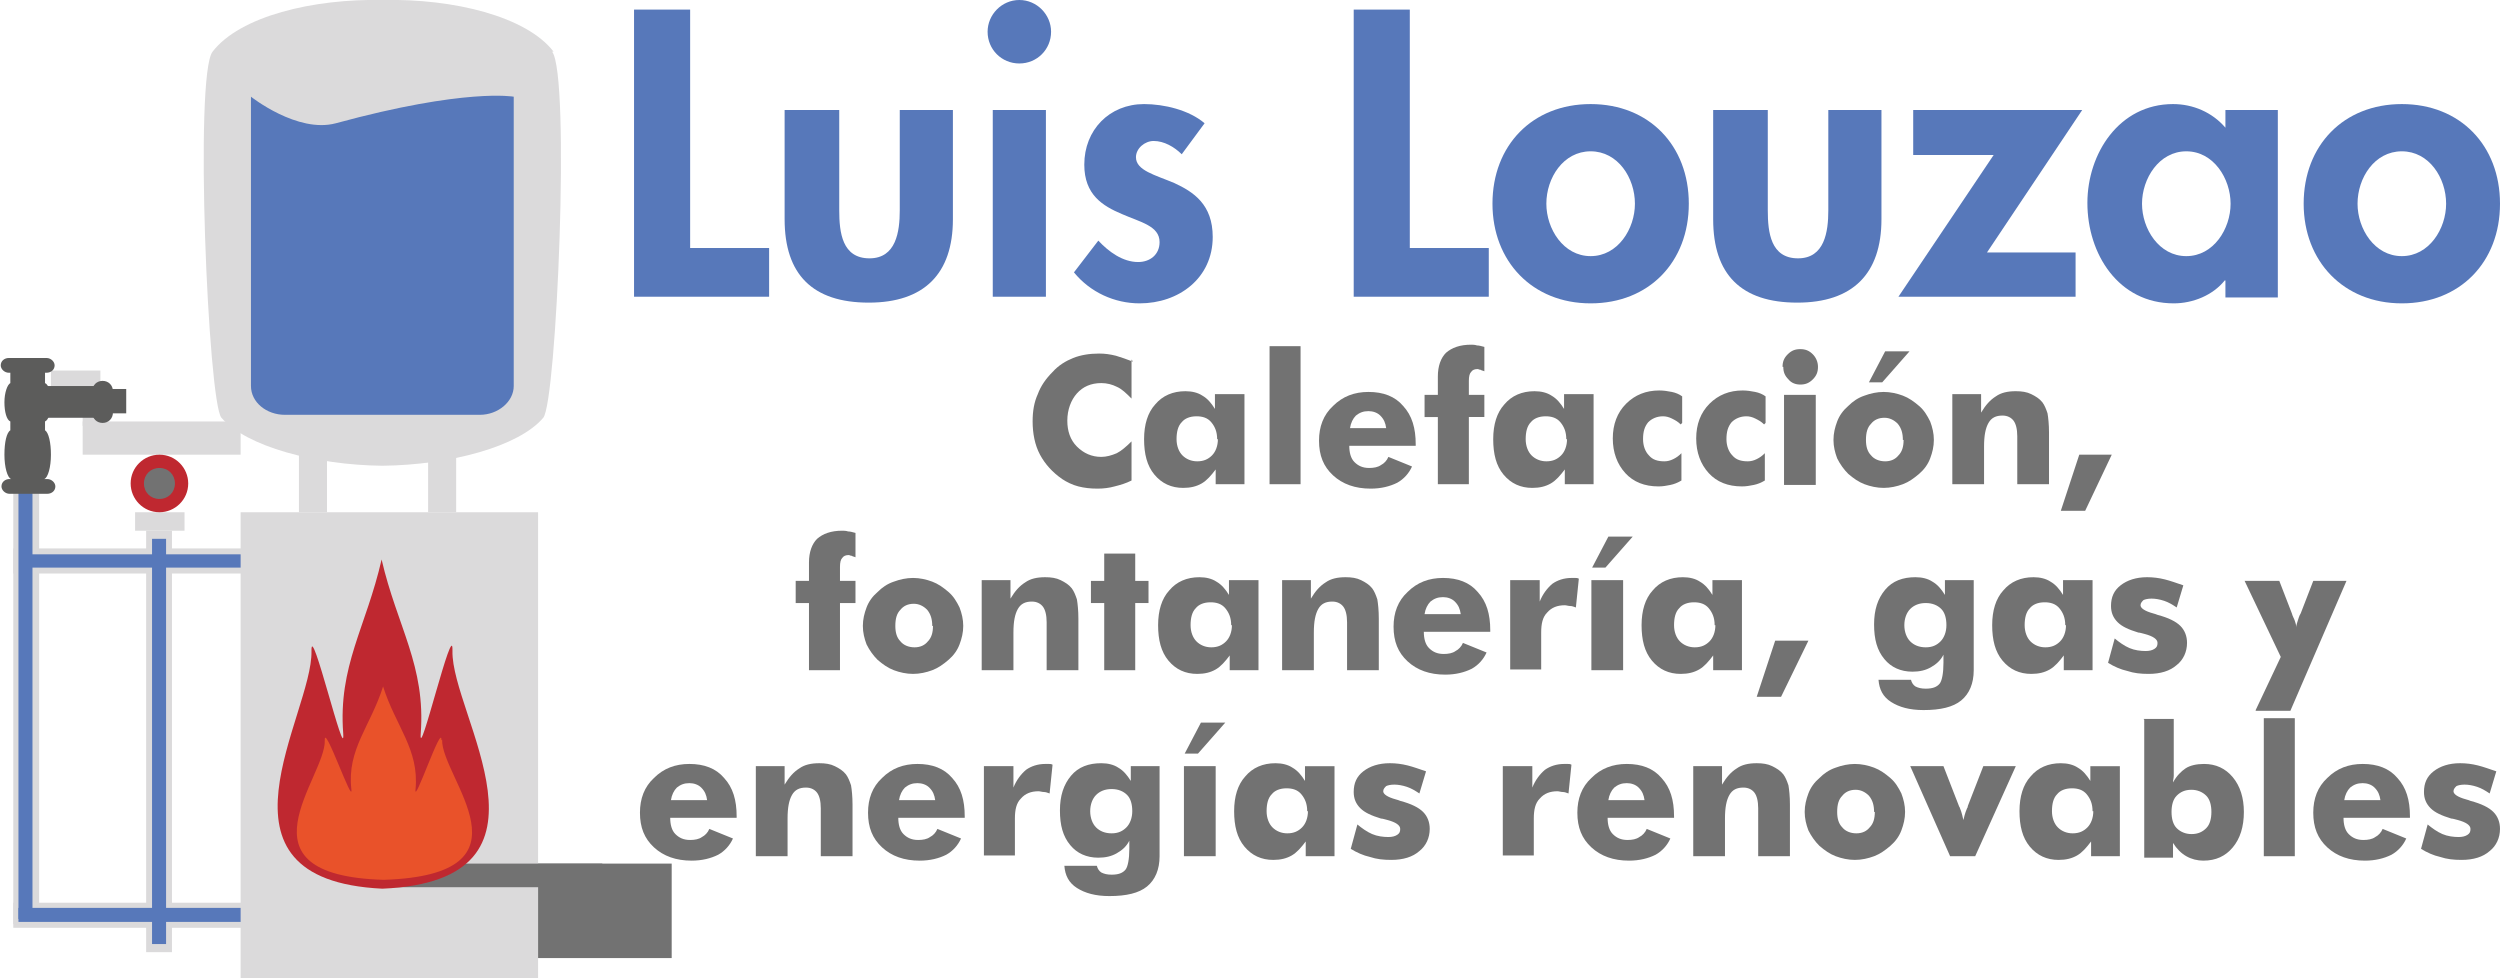 <?xml version="1.0" encoding="UTF-8"?>
<!DOCTYPE svg PUBLIC "-//W3C//DTD SVG 1.1//EN" "http://www.w3.org/Graphics/SVG/1.1/DTD/svg11.dtd">
<!-- Creator: CorelDRAW X5 -->
<svg xmlns="http://www.w3.org/2000/svg" xml:space="preserve" width="100%" height="100%" style="shape-rendering:geometricPrecision; text-rendering:geometricPrecision; image-rendering:optimizeQuality; fill-rule:evenodd; clip-rule:evenodd"
viewBox="0 0 3387 1325"
 xmlns:xlink="http://www.w3.org/1999/xlink">
 <defs>
  <style type="text/css">
   <![CDATA[
    .fil0 {fill:#5778BA}
    .fil2 {fill:#5C5C5B}
    .fil3 {fill:#727272}
    .fil4 {fill:#BF2830}
    .fil1 {fill:#DBDADB}
    .fil5 {fill:#E9522A}
    .fil6 {fill:#727272;fill-rule:nonzero}
   ]]>
  </style>
 </defs>
 <g id="Capa_x0020_1">
  <g id="_222250648">
   <g>
    <polygon class="fil0" points="935,13 859,13 859,402 1042,402 1042,336 935,336 "/>
    <path class="fil0" d="M1063 149l0 148c0,75 38,113 114,113 75,0 114,-39 114,-113l0 -148 -72 0 0 136c0,29 -5,65 -41,65 -37,0 -41,-35 -41,-65l0 -136 -72 0z"/>
    <path class="fil0" d="M1417 149l-72 0 0 253 72 0 0 -253zm-36 -149c-24,0 -43,20 -43,43 0,24 19,43 43,43 24,0 43,-19 43,-43 0,-23 -19,-43 -43,-43l0 0z"/>
    <path class="fil0" d="M1632 167c-21,-18 -55,-26 -82,-26 -47,0 -81,35 -81,82 0,41 25,56 51,67 25,11 51,16 51,38 0,17 -13,27 -29,27 -21,0 -40,-14 -54,-29l-33 43c22,27 55,42 89,42 53,0 99,-34 99,-90 0,-44 -26,-61 -52,-73 -26,-11 -52,-17 -52,-35 0,-12 12,-22 24,-22 14,0 28,8 38,18l31 -42z"/>
    <polygon class="fil0" points="1910,13 1834,13 1834,402 2017,402 2017,336 1910,336 "/>
    <path class="fil0" d="M2155 141c-79,0 -133,56 -133,135 0,78 54,135 133,135 79,0 133,-56 133,-135 0,-79 -54,-135 -133,-135l0 0zm0 64c37,0 60,36 60,71 0,34 -23,71 -60,71 -37,0 -60,-37 -60,-71 0,-35 23,-71 60,-71l0 0z"/>
    <path class="fil0" d="M2321 149l0 148c0,75 38,113 114,113 75,0 114,-39 114,-113l0 -148 -72 0 0 136c0,29 -5,65 -41,65 -37,0 -41,-35 -41,-65l0 -136 -72 0z"/>
    <polygon class="fil0" points="2692,342 2821,149 2592,149 2592,210 2701,210 2572,402 2812,402 2812,342 "/>
    <path class="fil0" d="M3086 149l-71 0 0 24c-18,-21 -44,-32 -71,-32 -73,0 -116,67 -116,134 0,69 42,136 117,136 26,0 53,-11 69,-31l1 0 0 23 71 0 0 -253zm-124 198c-37,0 -60,-37 -60,-71 0,-34 23,-71 60,-71 37,0 60,37 60,71 0,34 -23,71 -60,71l0 0z"/>
    <path class="fil0" d="M3254 141c-79,0 -133,56 -133,135 0,78 54,135 133,135 79,0 133,-56 133,-135 0,-79 -54,-135 -133,-135l0 0zm0 64c37,0 60,36 60,71 0,34 -23,71 -60,71 -37,0 -60,-37 -60,-71 0,-35 23,-71 60,-71l0 0z"/>
   </g>
   <polygon class="fil1" points="136,577 112,577 112,532 136,532 "/>
   <polygon class="fil1" points="136,548 69,548 69,502 136,502 "/>
   <path class="fil1" d="M750 70c-37,-48 -136,-72 -231,-70 -95,-2 -194,22 -231,70 -25,32 -6,475 12,496 34,39 127,64 218,65l0 0c0,0 0,0 0,0 0,0 0,0 0,0l0 0c92,-1 185,-26 218,-65 18,-21 37,-464 12,-496z"/>
   <path class="fil0" d="M455 167c-52,14 -115,-36 -115,-36l0 39 0 40 0 313c0,22 21,39 46,39l264 0c25,0 46,-18 46,-39l0 -313 0 -40 0 -39c0,0 -65,-12 -241,36z"/>
   <polygon class="fil1" points="443,694 405,694 405,612 443,612 "/>
   <polygon class="fil1" points="618,694 580,694 580,612 618,612 "/>
   <polygon class="fil1" points="729,1325 326,1325 326,694 729,694 "/>
   <polygon class="fil1" points="347,777 18,777 18,743 347,743 "/>
   <polygon class="fil1" points="198,1290 198,719 233,719 233,1290 "/>
   <polygon class="fil1" points="347,1257 18,1257 18,1223 347,1223 "/>
   <polygon class="fil1" points="18,1252 18,667 53,667 53,1252 "/>
   <polygon class="fil0" points="25,1245 25,661 44,661 44,1245 "/>
   <polygon class="fil0" points="206,1279 206,730 225,730 225,1279 "/>
   <polygon class="fil0" points="326,769 35,769 35,751 326,751 "/>
   <polygon class="fil0" points="326,1249 25,1249 25,1230 326,1230 "/>
   <polygon class="fil1" points="326,616 112,616 112,571 326,571 "/>
   <path class="fil2" d="M62 649l-2 0c5,-2 9,-16 9,-33 0,-16 -3,-30 -8,-33l0 -12c5,-2 8,-13 8,-26 0,-13 -3,-24 -8,-26l0 -14 2 0c6,0 11,-4 11,-10 0,-5 -5,-10 -11,-10l-51 0c-6,0 -11,4 -11,10 0,5 5,10 11,10l2 0 0 14c-4,2 -8,13 -8,26 0,13 3,24 8,26l0 12c-5,3 -8,16 -8,33 0,17 4,31 9,33l-2 0c-6,0 -11,4 -11,10 0,5 5,10 11,10l51 0c6,0 11,-4 11,-10 0,-5 -5,-10 -11,-10z"/>
   <polygon class="fil2" points="128,566 61,566 61,523 128,523 "/>
   <path class="fil2" d="M153 559c0,8 -6,14 -14,14l0 0c-8,0 -14,-6 -14,-14l0 -29c0,-8 6,-14 14,-14l0 0c8,0 14,6 14,14l0 29z"/>
   <polygon class="fil2" points="171,560 144,560 144,527 171,527 "/>
   <polygon class="fil3" points="910,1298 729,1298 729,1170 910,1170 "/>
   <polygon class="fil3" points="816,1202 510,1202 510,1170 816,1170 "/>
   <path class="fil4" d="M613 881c1,-43 -46,155 -43,113 7,-92 -32,-145 -53,-236l0 0c0,0 0,0 0,0 0,0 0,0 0,0l0 0c-21,92 -59,144 -52,236 3,43 -44,-155 -43,-112 2,86 -153,310 96,322l0 0c0,0 0,0 0,0 0,0 0,0 0,0l0 0c256,-11 93,-236 95,-322z"/>
   <path class="fil5" d="M598 1003c1,-25 -38,91 -35,66 5,-54 -27,-85 -44,-139l0 0c0,0 0,0 0,0 0,0 0,0 0,0l0 0c-17,54 -49,85 -43,139 3,25 -37,-91 -36,-66 2,50 -127,183 80,189l0 0c0,0 0,0 0,0 0,0 0,0 0,0l0 0c212,-7 77,-139 79,-190z"/>
   <polygon class="fil1" points="250,719 183,719 183,694 250,694 "/>
   <path class="fil4" d="M255 655c0,22 -18,39 -39,39 -22,0 -39,-18 -39,-39 0,-22 18,-39 39,-39 22,0 39,18 39,39z"/>
   <path class="fil3" d="M237 655c0,12 -9,21 -21,21 -12,0 -21,-9 -21,-21 0,-12 9,-21 21,-21 12,0 21,9 21,21z"/>
   <path class="fil6" d="M1533 487l0 53c-7,-7 -13,-13 -20,-16 -6,-3 -13,-5 -21,-5 -14,0 -25,5 -33,14 -8,9 -13,22 -13,37 0,14 4,26 13,35 9,9 20,14 33,14 7,0 14,-2 21,-5 6,-3 13,-9 20,-16l0 53c-8,4 -15,6 -23,8 -7,2 -15,3 -23,3 -10,0 -18,-1 -26,-3 -8,-2 -16,-6 -22,-10 -13,-9 -23,-20 -30,-33 -7,-13 -10,-29 -10,-45 0,-14 2,-26 7,-37 4,-11 11,-21 20,-30 8,-9 18,-15 28,-19 10,-4 22,-6 35,-6 8,0 15,1 23,3 7,2 15,5 23,8z"/>
   <path id="1" class="fil6" d="M1649 595c0,-10 -3,-17 -8,-23 -5,-6 -12,-8 -20,-8 -9,0 -16,3 -20,8 -5,5 -7,13 -7,23 0,9 3,17 8,22 5,5 12,8 20,8 9,0 15,-3 20,-8 5,-5 8,-13 8,-22zm37 -61l0 122 -39 0 0 -20c-6,8 -12,15 -19,19 -7,4 -15,6 -25,6 -16,0 -29,-6 -39,-18 -10,-12 -14,-28 -14,-48 0,-20 5,-36 15,-47 10,-12 24,-18 41,-18 9,0 17,2 23,6 7,4 12,10 17,18l0 -20 39 0z"/>
   <polygon id="12" class="fil6" points="1720,656 1720,469 1762,469 1762,656 "/>
   <path id="123" class="fil6" d="M1878 580c-1,-7 -3,-12 -8,-17 -4,-4 -10,-6 -16,-6 -7,0 -12,2 -17,6 -4,4 -7,10 -8,17l49 0zm42 24l-92 0c0,9 2,17 7,22 5,5 11,8 20,8 6,0 12,-1 16,-4 4,-2 8,-6 10,-11l32 13c-4,9 -11,17 -20,22 -10,5 -22,8 -36,8 -21,0 -38,-6 -51,-18 -13,-12 -19,-27 -19,-47 0,-19 6,-35 19,-47 13,-13 29,-19 48,-19 20,0 36,6 47,19 12,13 17,30 17,52l0 2z"/>
   <path id="1234" class="fil6" d="M1948 656l0 -91 -18 0 0 -30 18 0 0 -25c0,-14 4,-25 11,-32 8,-7 19,-11 34,-11 2,0 5,0 8,1 3,0 6,1 10,2l0 33c-2,-1 -4,-1 -5,-2 -2,0 -3,-1 -4,-1 -4,0 -7,1 -9,4 -2,2 -3,6 -3,12l0 19 21 0 0 30 -21 0 0 91 -42 0z"/>
   <path id="12345" class="fil6" d="M2122 595c0,-10 -3,-17 -8,-23 -5,-6 -12,-8 -20,-8 -9,0 -16,3 -20,8 -5,5 -7,13 -7,23 0,9 3,17 8,22 5,5 12,8 20,8 9,0 15,-3 20,-8 5,-5 8,-13 8,-22zm37 -61l0 122 -39 0 0 -20c-6,8 -12,15 -19,19 -7,4 -15,6 -25,6 -16,0 -29,-6 -39,-18 -10,-12 -14,-28 -14,-48 0,-20 5,-36 15,-47 10,-12 24,-18 41,-18 9,0 17,2 23,6 7,4 12,10 17,18l0 -20 39 0z"/>
   <path id="123456" class="fil6" d="M2277 575c-4,-4 -8,-6 -12,-8 -4,-2 -8,-3 -12,-3 -8,0 -15,3 -20,8 -5,6 -7,13 -7,23 0,9 3,17 8,22 5,6 12,8 21,8 4,0 8,-1 12,-3 4,-2 7,-4 11,-8l0 37c-5,3 -10,5 -15,6 -5,1 -10,2 -16,2 -19,0 -34,-6 -45,-18 -11,-12 -17,-28 -17,-47 0,-19 6,-35 18,-47 12,-12 27,-18 45,-18 6,0 12,1 17,2 5,1 10,3 14,6l0 36z"/>
   <path id="1234567" class="fil6" d="M2390 575c-4,-4 -8,-6 -12,-8 -4,-2 -8,-3 -12,-3 -8,0 -15,3 -20,8 -5,6 -7,13 -7,23 0,9 3,17 8,22 5,6 12,8 21,8 4,0 8,-1 12,-3 4,-2 7,-4 11,-8l0 37c-5,3 -10,5 -15,6 -5,1 -10,2 -16,2 -19,0 -34,-6 -45,-18 -11,-12 -17,-28 -17,-47 0,-19 6,-35 18,-47 12,-12 27,-18 45,-18 6,0 12,1 17,2 5,1 10,3 14,6l0 36z"/>
   <path id="12345678" class="fil6" d="M2415 497c0,-7 2,-12 7,-17 5,-5 10,-7 17,-7 7,0 12,2 17,7 4,4 7,10 7,17 0,7 -2,12 -7,17 -5,5 -10,7 -17,7 -6,0 -12,-2 -16,-7 -5,-5 -7,-10 -7,-17zm2 160l0 -122 43 0 0 122 -43 0z"/>
   <path id="123456789" class="fil6" d="M2578 596c0,-9 -2,-16 -7,-22 -5,-5 -11,-8 -18,-8 -8,0 -14,3 -18,8 -5,5 -7,12 -7,22 0,9 2,16 7,21 4,5 11,8 19,8 8,0 14,-3 18,-8 5,-5 7,-12 7,-21zm42 0c0,9 -2,17 -5,25 -3,8 -8,15 -15,21 -7,6 -14,11 -22,14 -8,3 -17,5 -26,5 -9,0 -18,-2 -26,-5 -8,-3 -15,-8 -22,-14 -6,-6 -11,-13 -15,-21 -3,-8 -5,-16 -5,-25 0,-9 2,-17 5,-25 3,-8 8,-15 15,-21 6,-6 13,-11 22,-14 8,-3 17,-5 26,-5 9,0 18,2 26,5 8,3 15,8 22,14 7,6 11,13 15,21 3,8 5,16 5,25zm-33 -120l-37 42 -18 0 22 -42 34 0z"/>
   <path id="12345678910" class="fil6" d="M2645 656l0 -122 39 0 0 25c6,-10 12,-17 20,-22 7,-5 16,-7 27,-7 8,0 15,1 21,4 6,3 11,6 15,11 3,4 5,9 7,15 1,6 2,15 2,26l0 70 -43 0 0 -65c0,-10 -2,-17 -5,-21 -3,-4 -8,-7 -15,-7 -9,0 -15,3 -19,10 -4,7 -6,17 -6,32l0 51 -42 0z"/>
   <polygon id="1234567891011" class="fil6" points="2817,616 2861,616 2825,692 2792,692 "/>
   <path id="123456789101112" class="fil6" d="M1096 908l0 -91 -18 0 0 -30 18 0 0 -25c0,-14 4,-25 11,-32 8,-7 19,-11 34,-11 2,0 5,0 8,1 3,0 6,1 10,2l0 33c-2,-1 -4,-1 -5,-2 -2,0 -3,-1 -4,-1 -4,0 -7,1 -9,4 -2,2 -3,6 -3,12l0 19 21 0 0 30 -21 0 0 91 -42 0z"/>
   <path id="12345678910111213" class="fil6" d="M1263 848c0,-9 -2,-16 -7,-22 -5,-5 -11,-8 -18,-8 -8,0 -14,3 -18,8 -5,5 -7,12 -7,22 0,9 2,16 7,21 4,5 11,8 19,8 8,0 14,-3 18,-8 5,-5 7,-12 7,-21zm42 0c0,9 -2,17 -5,25 -3,8 -8,15 -15,21 -7,6 -14,11 -22,14 -8,3 -17,5 -26,5 -9,0 -18,-2 -26,-5 -8,-3 -15,-8 -22,-14 -6,-6 -11,-13 -15,-21 -3,-8 -5,-16 -5,-25 0,-9 2,-17 5,-25 3,-8 8,-15 15,-21 6,-6 13,-11 22,-14 8,-3 17,-5 26,-5 9,0 18,2 26,5 8,3 15,8 22,14 7,6 11,13 15,21 3,8 5,16 5,25z"/>
   <path id="1234567891011121314" class="fil6" d="M1330 908l0 -122 39 0 0 25c6,-10 12,-17 20,-22 7,-5 16,-7 27,-7 8,0 15,1 21,4 6,3 11,6 15,11 3,4 5,9 7,15 1,6 2,15 2,26l0 70 -43 0 0 -65c0,-10 -2,-17 -5,-21 -3,-4 -8,-7 -15,-7 -9,0 -15,3 -19,10 -4,7 -6,17 -6,32l0 51 -42 0z"/>
   <polygon id="123456789101112131415" class="fil6" points="1496,908 1496,817 1478,817 1478,787 1496,787 1496,750 1538,750 1538,787 1556,787 1556,817 1538,817 1538,908 "/>
   <path id="12345678910111213141516" class="fil6" d="M1668 847c0,-10 -3,-17 -8,-23 -5,-6 -12,-8 -20,-8 -9,0 -16,3 -20,8 -5,5 -7,13 -7,23 0,9 3,17 8,22 5,5 12,8 20,8 9,0 15,-3 20,-8 5,-5 8,-13 8,-22zm37 -61l0 122 -39 0 0 -20c-6,8 -12,15 -19,19 -7,4 -15,6 -25,6 -16,0 -29,-6 -39,-18 -10,-12 -14,-28 -14,-48 0,-20 5,-36 15,-47 10,-12 24,-18 41,-18 9,0 17,2 23,6 7,4 12,10 17,18l0 -20 39 0z"/>
   <path id="1234567891011121314151617" class="fil6" d="M1737 908l0 -122 39 0 0 25c6,-10 12,-17 20,-22 7,-5 16,-7 27,-7 8,0 15,1 21,4 6,3 11,6 15,11 3,4 5,9 7,15 1,6 2,15 2,26l0 70 -43 0 0 -65c0,-10 -2,-17 -5,-21 -3,-4 -8,-7 -15,-7 -9,0 -15,3 -19,10 -4,7 -6,17 -6,32l0 51 -42 0z"/>
   <path id="123456789101112131415161718" class="fil6" d="M1979 832c-1,-7 -3,-12 -8,-17 -4,-4 -10,-6 -16,-6 -7,0 -12,2 -17,6 -4,4 -7,10 -8,17l49 0zm42 24l-92 0c0,9 2,17 7,22 5,5 11,8 20,8 6,0 12,-1 16,-4 4,-2 8,-6 10,-11l32 13c-4,9 -11,17 -20,22 -10,5 -22,8 -36,8 -21,0 -38,-6 -51,-18 -13,-12 -19,-27 -19,-47 0,-19 6,-35 19,-47 13,-13 29,-19 48,-19 20,0 36,6 47,19 12,13 17,30 17,52l0 2z"/>
   <path id="12345678910111213141516171819" class="fil6" d="M2046 908l0 -122 40 0 0 29c4,-10 10,-18 17,-24 7,-5 16,-8 26,-8 2,0 3,0 5,0 2,0 3,0 5,1l-4 39c-3,-1 -5,-2 -8,-2 -2,0 -5,-1 -7,-1 -10,0 -18,3 -24,10 -6,6 -8,15 -8,27l0 50 -42 0z"/>
   <path id="1234567891011121314151617181920" class="fil6" d="M2156 908l0 -122 43 0 0 122 -43 0zm56 -181l-37 42 -18 0 22 -42 34 0z"/>
   <path id="123456789101112131415161718192021" class="fil6" d="M2323 847c0,-10 -3,-17 -8,-23 -5,-6 -12,-8 -20,-8 -9,0 -16,3 -20,8 -5,5 -7,13 -7,23 0,9 3,17 8,22 5,5 12,8 20,8 9,0 15,-3 20,-8 5,-5 8,-13 8,-22zm37 -61l0 122 -39 0 0 -20c-6,8 -12,15 -19,19 -7,4 -15,6 -25,6 -16,0 -29,-6 -39,-18 -10,-12 -14,-28 -14,-48 0,-20 5,-36 15,-47 10,-12 24,-18 41,-18 9,0 17,2 23,6 7,4 12,10 17,18l0 -20 39 0z"/>
   <polygon id="12345678910111213141516171819202122" class="fil6" points="2405,868 2450,868 2413,944 2380,944 "/>
   <path id="1234567891011121314151617181920212223" class="fil6" d="M2637 847c0,-9 -2,-17 -7,-22 -5,-5 -12,-8 -21,-8 -9,0 -16,3 -21,8 -5,5 -8,13 -8,22 0,9 3,17 8,22 5,5 12,8 21,8 9,0 15,-3 20,-8 5,-5 8,-13 8,-22zm37 -61l0 122c0,18 -6,32 -17,41 -11,9 -28,13 -51,13 -19,0 -33,-4 -44,-11 -11,-7 -16,-17 -17,-30l44 0c1,4 3,7 6,9 4,2 8,3 14,3 9,0 15,-2 19,-7 3,-4 5,-14 5,-28l0 -11c-4,8 -10,13 -17,17 -7,4 -15,6 -25,6 -16,0 -29,-6 -38,-17 -10,-12 -14,-27 -14,-47 0,-20 5,-35 15,-47 10,-12 24,-17 41,-17 9,0 17,2 23,6 7,4 12,10 17,18l0 -20 39 0z"/>
   <path id="123456789101112131415161718192021222324" class="fil6" d="M2798 847c0,-10 -3,-17 -8,-23 -5,-6 -12,-8 -20,-8 -9,0 -16,3 -20,8 -5,5 -7,13 -7,23 0,9 3,17 8,22 5,5 12,8 20,8 9,0 15,-3 20,-8 5,-5 8,-13 8,-22zm37 -61l0 122 -39 0 0 -20c-6,8 -12,15 -19,19 -7,4 -15,6 -25,6 -16,0 -29,-6 -39,-18 -10,-12 -14,-28 -14,-48 0,-20 5,-36 15,-47 10,-12 24,-18 41,-18 9,0 17,2 23,6 7,4 12,10 17,18l0 -20 39 0z"/>
   <path id="12345678910111213141516171819202122232425" class="fil6" d="M2856 898l9 -33c6,5 13,10 20,13 7,3 15,4 22,4 5,0 9,-1 12,-3 3,-2 4,-4 4,-8 0,-5 -6,-9 -17,-12 -4,-1 -7,-2 -9,-2 -13,-4 -22,-8 -28,-14 -6,-6 -9,-13 -9,-22 0,-12 4,-21 13,-28 9,-7 21,-11 36,-11 8,0 16,1 24,3 8,2 16,5 25,8l-9 30c-6,-4 -11,-7 -17,-9 -6,-2 -12,-3 -17,-3 -5,0 -9,1 -11,2 -2,2 -4,4 -4,7 0,4 6,8 17,11 3,1 4,1 6,2 15,4 25,9 31,15 6,6 9,14 9,23 0,12 -5,23 -14,30 -9,8 -22,12 -38,12 -11,0 -20,-1 -29,-4 -9,-2 -18,-6 -26,-11z"/>
   <path id="1234567891011121314151617181920212223242526" class="fil6" d="M3056 962l34 -72 -49 -103 47 0 17 44c1,4 3,7 4,10 1,3 2,6 2,9 0,-3 1,-6 2,-9 1,-3 2,-7 4,-10l17 -44 45 0 -76 176 -47 0z"/>
   <path id="123456789101112131415161718192021222324252627" class="fil6" d="M958 1084c-1,-7 -3,-12 -8,-17 -4,-4 -10,-6 -16,-6 -7,0 -12,2 -17,6 -4,4 -7,10 -8,17l49 0zm42 24l-92 0c0,9 2,17 7,22 5,5 11,8 20,8 6,0 12,-1 16,-4 4,-2 8,-6 10,-11l32 13c-4,9 -11,17 -20,22 -10,5 -22,8 -36,8 -21,0 -38,-6 -51,-18 -13,-12 -19,-27 -19,-47 0,-19 6,-35 19,-47 13,-13 29,-19 48,-19 20,0 36,6 47,19 12,13 17,30 17,52l0 2z"/>
   <path id="12345678910111213141516171819202122232425262728" class="fil6" d="M1024 1160l0 -122 39 0 0 25c6,-10 12,-17 20,-22 7,-5 16,-7 27,-7 8,0 15,1 21,4 6,3 11,6 15,11 3,4 5,9 7,15 1,6 2,15 2,26l0 70 -43 0 0 -65c0,-10 -2,-17 -5,-21 -3,-4 -8,-7 -15,-7 -9,0 -15,3 -19,10 -4,7 -6,17 -6,32l0 51 -42 0z"/>
   <path id="1234567891011121314151617181920212223242526272829" class="fil6" d="M1267 1084c-1,-7 -3,-12 -8,-17 -4,-4 -10,-6 -16,-6 -7,0 -12,2 -17,6 -4,4 -7,10 -8,17l49 0zm42 24l-92 0c0,9 2,17 7,22 5,5 11,8 20,8 6,0 12,-1 16,-4 4,-2 8,-6 10,-11l32 13c-4,9 -11,17 -20,22 -10,5 -22,8 -36,8 -21,0 -38,-6 -51,-18 -13,-12 -19,-27 -19,-47 0,-19 6,-35 19,-47 13,-13 29,-19 48,-19 20,0 36,6 47,19 12,13 17,30 17,52l0 2z"/>
   <path id="123456789101112131415161718192021222324252627282930" class="fil6" d="M1333 1160l0 -122 40 0 0 29c4,-10 10,-18 17,-24 7,-5 16,-8 26,-8 2,0 3,0 5,0 2,0 3,0 5,1l-4 39c-3,-1 -5,-2 -8,-2 -2,0 -5,-1 -7,-1 -10,0 -18,3 -24,10 -6,6 -8,15 -8,27l0 50 -42 0z"/>
   <path id="12345678910111213141516171819202122232425262728293031" class="fil6" d="M1534 1099c0,-9 -2,-17 -7,-22 -5,-5 -12,-8 -21,-8 -9,0 -16,3 -21,8 -5,5 -8,13 -8,22 0,9 3,17 8,22 5,5 12,8 21,8 9,0 15,-3 20,-8 5,-5 8,-13 8,-22zm37 -61l0 122c0,18 -6,32 -17,41 -11,9 -28,13 -51,13 -19,0 -33,-4 -44,-11 -11,-7 -16,-17 -17,-30l44 0c1,4 3,7 6,9 4,2 8,3 14,3 9,0 15,-2 19,-7 3,-4 5,-14 5,-28l0 -11c-4,8 -10,13 -17,17 -7,4 -15,6 -25,6 -16,0 -29,-6 -38,-17 -10,-12 -14,-27 -14,-47 0,-20 5,-35 15,-47 10,-12 24,-17 41,-17 9,0 17,2 23,6 7,4 12,10 17,18l0 -20 39 0z"/>
   <path id="1234567891011121314151617181920212223242526272829303132" class="fil6" d="M1604 1160l0 -122 43 0 0 122 -43 0zm56 -181l-37 42 -18 0 22 -42 34 0z"/>
   <path id="123456789101112131415161718192021222324252627282930313233" class="fil6" d="M1771 1099c0,-10 -3,-17 -8,-23 -5,-6 -12,-8 -20,-8 -9,0 -16,3 -20,8 -5,5 -7,13 -7,23 0,9 3,17 8,22 5,5 12,8 20,8 9,0 15,-3 20,-8 5,-5 8,-13 8,-22zm37 -61l0 122 -39 0 0 -20c-6,8 -12,15 -19,19 -7,4 -15,6 -25,6 -16,0 -29,-6 -39,-18 -10,-12 -14,-28 -14,-48 0,-20 5,-36 15,-47 10,-12 24,-18 41,-18 9,0 17,2 23,6 7,4 12,10 17,18l0 -20 39 0z"/>
   <path id="12345678910111213141516171819202122232425262728293031323334" class="fil6" d="M1830 1150l9 -33c6,5 13,10 20,13 7,3 15,4 22,4 5,0 9,-1 12,-3 3,-2 4,-4 4,-8 0,-5 -6,-9 -17,-12 -4,-1 -7,-2 -9,-2 -13,-4 -22,-8 -28,-14 -6,-6 -9,-13 -9,-22 0,-12 4,-21 13,-28 9,-7 21,-11 36,-11 8,0 16,1 24,3 8,2 16,5 25,8l-9 30c-6,-4 -11,-7 -17,-9 -6,-2 -12,-3 -17,-3 -5,0 -9,1 -11,2 -2,2 -4,4 -4,7 0,4 6,8 17,11 3,1 4,1 6,2 15,4 25,9 31,15 6,6 9,14 9,23 0,12 -5,23 -14,30 -9,8 -22,12 -38,12 -11,0 -20,-1 -29,-4 -9,-2 -18,-6 -26,-11z"/>
   <path id="1234567891011121314151617181920212223242526272829303132333435" class="fil6" d="M2036 1160l0 -122 40 0 0 29c4,-10 10,-18 17,-24 7,-5 16,-8 26,-8 2,0 3,0 5,0 2,0 3,0 5,1l-4 39c-3,-1 -5,-2 -8,-2 -2,0 -5,-1 -7,-1 -10,0 -18,3 -24,10 -6,6 -8,15 -8,27l0 50 -42 0z"/>
   <path id="123456789101112131415161718192021222324252627282930313233343536" class="fil6" d="M2228 1084c-1,-7 -3,-12 -8,-17 -4,-4 -10,-6 -16,-6 -7,0 -12,2 -17,6 -4,4 -7,10 -8,17l49 0zm42 24l-92 0c0,9 2,17 7,22 5,5 11,8 20,8 6,0 12,-1 16,-4 4,-2 8,-6 10,-11l32 13c-4,9 -11,17 -20,22 -10,5 -22,8 -36,8 -21,0 -38,-6 -51,-18 -13,-12 -19,-27 -19,-47 0,-19 6,-35 19,-47 13,-13 29,-19 48,-19 20,0 36,6 47,19 12,13 17,30 17,52l0 2z"/>
   <path id="12345678910111213141516171819202122232425262728293031323334353637" class="fil6" d="M2294 1160l0 -122 39 0 0 25c6,-10 12,-17 20,-22 7,-5 16,-7 27,-7 8,0 15,1 21,4 6,3 11,6 15,11 3,4 5,9 7,15 1,6 2,15 2,26l0 70 -43 0 0 -65c0,-10 -2,-17 -5,-21 -3,-4 -8,-7 -15,-7 -9,0 -15,3 -19,10 -4,7 -6,17 -6,32l0 51 -42 0z"/>
   <path id="1234567891011121314151617181920212223242526272829303132333435363738" class="fil6" d="M2539 1100c0,-9 -2,-16 -7,-22 -5,-5 -11,-8 -18,-8 -8,0 -14,3 -18,8 -5,5 -7,12 -7,22 0,9 2,16 7,21 4,5 11,8 19,8 8,0 14,-3 18,-8 5,-5 7,-12 7,-21zm42 0c0,9 -2,17 -5,25 -3,8 -8,15 -15,21 -7,6 -14,11 -22,14 -8,3 -17,5 -26,5 -9,0 -18,-2 -26,-5 -8,-3 -15,-8 -22,-14 -6,-6 -11,-13 -15,-21 -3,-8 -5,-16 -5,-25 0,-9 2,-17 5,-25 3,-8 8,-15 15,-21 6,-6 13,-11 22,-14 8,-3 17,-5 26,-5 9,0 18,2 26,5 8,3 15,8 22,14 7,6 11,13 15,21 3,8 5,16 5,25z"/>
   <path id="123456789101112131415161718192021222324252627282930313233343536373839" class="fil6" d="M2642 1160l-54 -122 45 0 21 54c0,1 1,1 1,2 3,7 4,13 5,17 1,-4 2,-9 5,-16 1,-1 1,-3 1,-3l21 -54 44 0 -55 122 -33 0z"/>
   <path id="12345678910111213141516171819202122232425262728293031323334353637383940" class="fil6" d="M2835 1099c0,-10 -3,-17 -8,-23 -5,-6 -12,-8 -20,-8 -9,0 -16,3 -20,8 -5,5 -7,13 -7,23 0,9 3,17 8,22 5,5 12,8 20,8 9,0 15,-3 20,-8 5,-5 8,-13 8,-22zm37 -61l0 122 -39 0 0 -20c-6,8 -12,15 -19,19 -7,4 -15,6 -25,6 -16,0 -29,-6 -39,-18 -10,-12 -14,-28 -14,-48 0,-20 5,-36 15,-47 10,-12 24,-18 41,-18 9,0 17,2 23,6 7,4 12,10 17,18l0 -20 39 0z"/>
   <path id="1234567891011121314151617181920212223242526272829303132333435363738394041" class="fil6" d="M2942 1100c0,9 2,17 7,22 5,5 12,8 20,8 9,0 15,-3 20,-8 5,-5 7,-13 7,-22 0,-9 -2,-17 -7,-22 -5,-5 -12,-8 -20,-8 -9,0 -15,3 -20,8 -5,5 -7,13 -7,22zm-38 -126l41 0 0 64c0,5 0,9 0,13 0,3 -1,6 -1,9 5,-9 11,-15 17,-19 6,-4 15,-6 25,-6 16,0 29,6 39,18 10,12 15,28 15,47 0,20 -5,36 -15,48 -10,12 -23,18 -40,18 -8,0 -16,-2 -23,-6 -7,-4 -13,-10 -18,-18l0 20 -39 0 0 -187z"/>
   <polygon id="123456789101112131415161718192021222324252627282930313233343536373839404142" class="fil6" points="3067,1160 3067,973 3109,973 3109,1160 "/>
   <path id="12345678910111213141516171819202122232425262728293031323334353637383940414243" class="fil6" d="M3225 1084c-1,-7 -3,-12 -8,-17 -4,-4 -10,-6 -16,-6 -7,0 -12,2 -17,6 -4,4 -7,10 -8,17l49 0zm42 24l-92 0c0,9 2,17 7,22 5,5 11,8 20,8 6,0 12,-1 16,-4 4,-2 8,-6 10,-11l32 13c-4,9 -11,17 -20,22 -10,5 -22,8 -36,8 -21,0 -38,-6 -51,-18 -13,-12 -19,-27 -19,-47 0,-19 6,-35 19,-47 13,-13 29,-19 48,-19 20,0 36,6 47,19 12,13 17,30 17,52l0 2z"/>
   <path id="1234567891011121314151617181920212223242526272829303132333435363738394041424344" class="fil6" d="M3280 1150l9 -33c6,5 13,10 20,13 7,3 15,4 22,4 5,0 9,-1 12,-3 3,-2 4,-4 4,-8 0,-5 -6,-9 -17,-12 -4,-1 -7,-2 -9,-2 -13,-4 -22,-8 -28,-14 -6,-6 -9,-13 -9,-22 0,-12 4,-21 13,-28 9,-7 21,-11 36,-11 8,0 16,1 24,3 8,2 16,5 25,8l-9 30c-6,-4 -11,-7 -17,-9 -6,-2 -12,-3 -17,-3 -5,0 -9,1 -11,2 -2,2 -4,4 -4,7 0,4 6,8 17,11 3,1 4,1 6,2 15,4 25,9 31,15 6,6 9,14 9,23 0,12 -5,23 -14,30 -9,8 -22,12 -38,12 -11,0 -20,-1 -29,-4 -9,-2 -18,-6 -26,-11z"/>
  </g>
 </g>
</svg>
